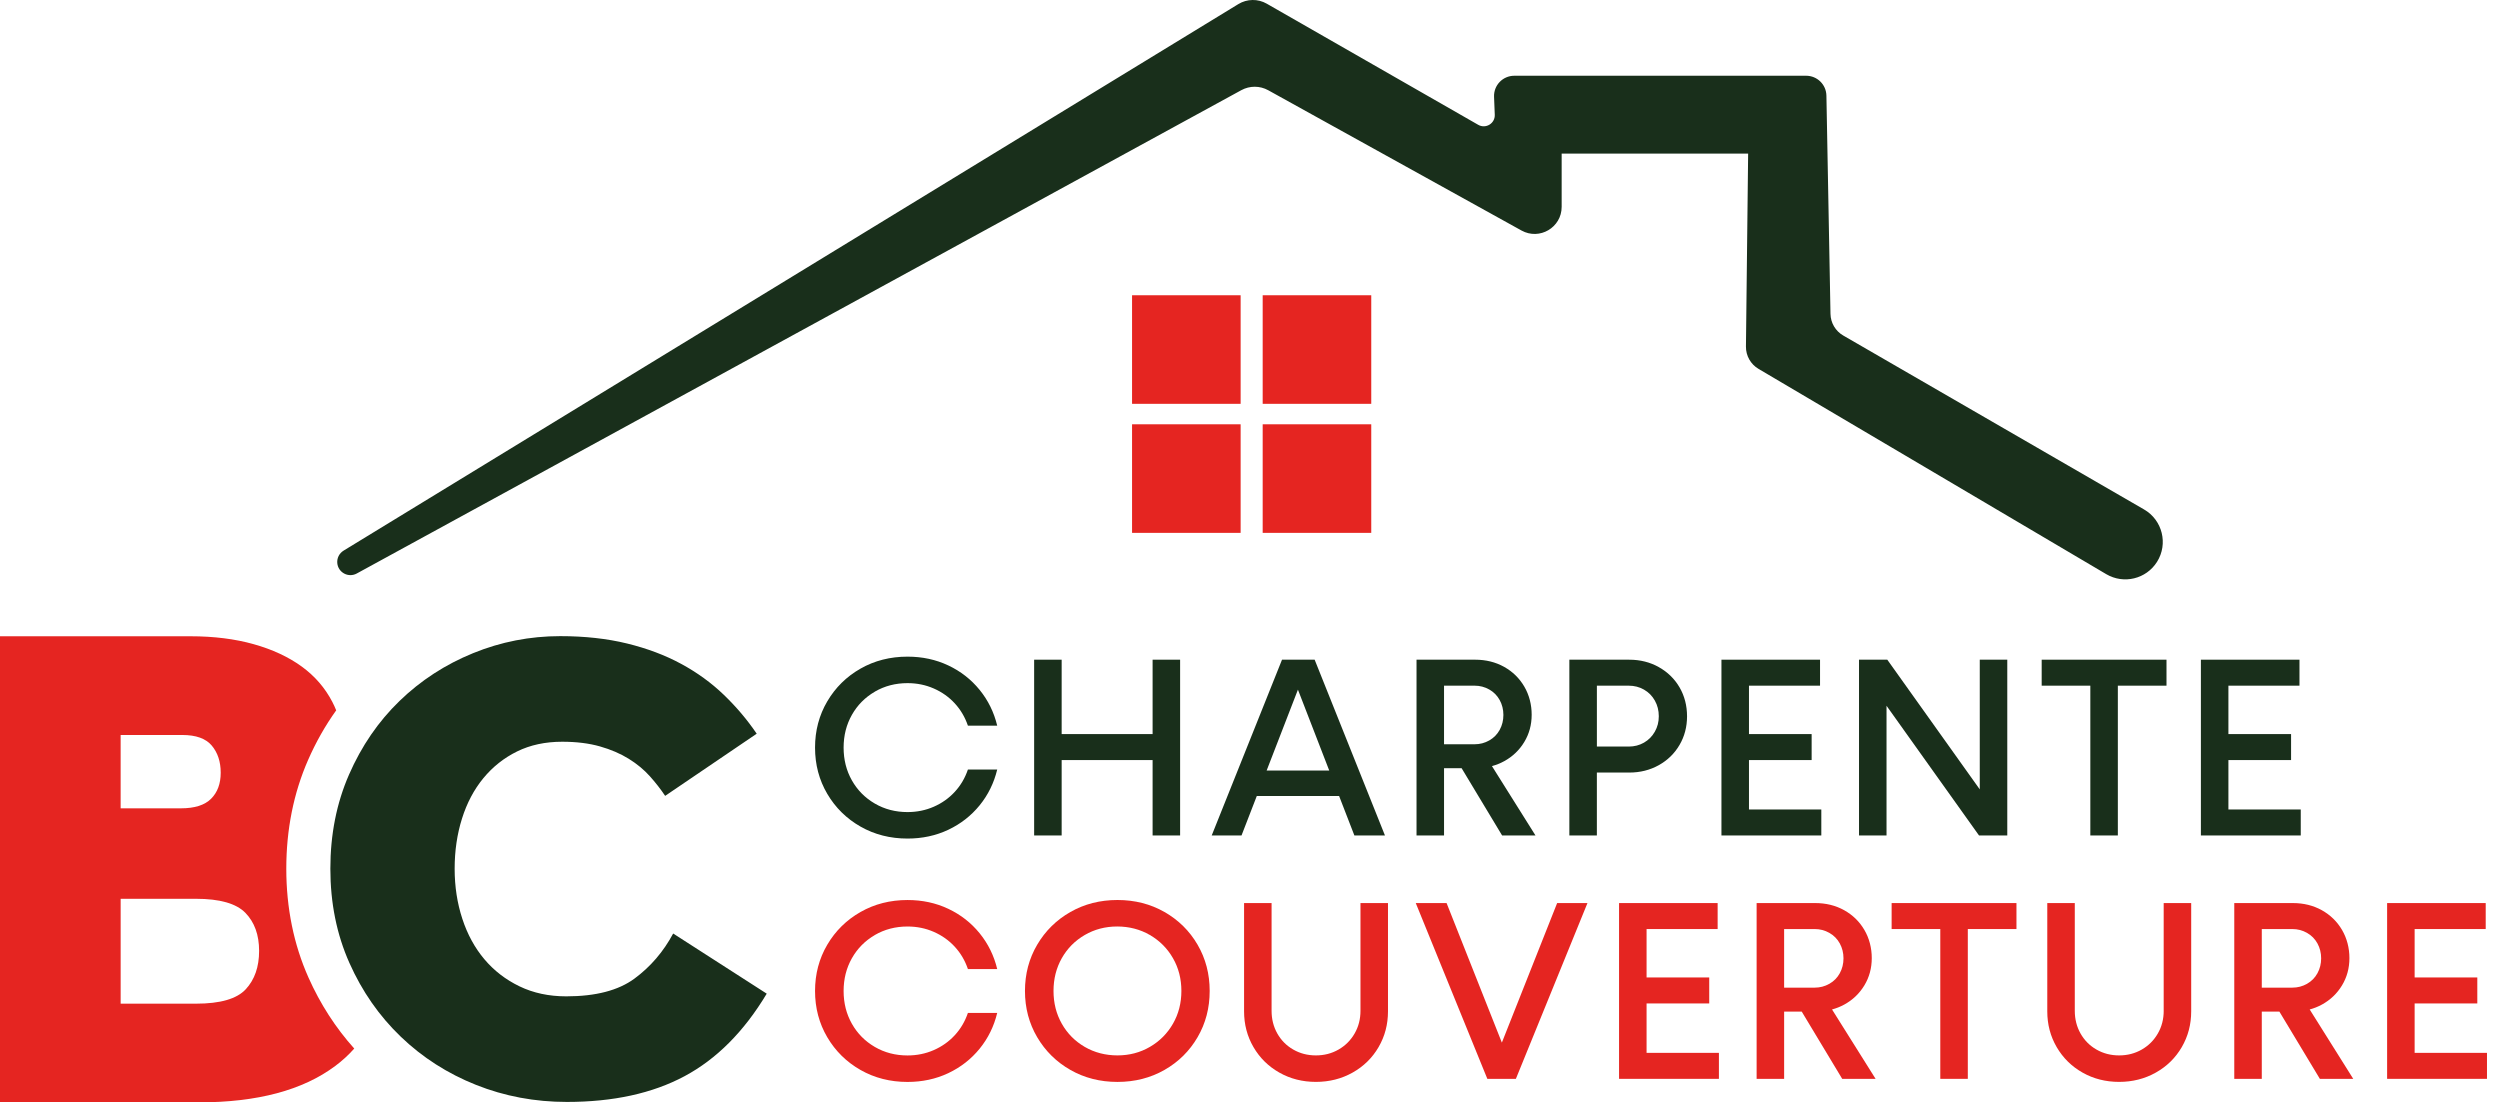 <?xml version="1.0" encoding="UTF-8"?>
<svg id="Calque_1" data-name="Calque 1" xmlns="http://www.w3.org/2000/svg" width="1960.85" height="864.64" viewBox="0 0 1960.85 864.64">
  <defs>
    <style>
      .cls-1 {
        fill: #e52521;
      }

      .cls-2 {
        fill: #192f1b;
      }
    </style>
  </defs>
  <g>
    <g>
      <path class="cls-1" d="M241.92,766.67c-11.52-25.85-17.37-54.56-17.37-85.3s5.73-59.32,17.03-85.14c6.13-14.02,13.52-27.08,22.11-39.07-.88-2.22-1.87-4.38-2.96-6.49-5.74-11.11-13.8-20.43-24.19-27.96-10.4-7.53-22.94-13.35-37.63-17.47-14.7-4.12-31.18-6.19-49.46-6.19H0v365.58h155.91c45.88,0,81.53-9.5,106.98-28.5,5.6-4.18,10.59-8.75,14.95-13.71-14.62-16.29-26.67-34.98-35.92-55.75ZM94.62,576.48h48.38c10.76,0,18.46,2.78,23.12,8.33,4.65,5.56,6.99,12.63,6.99,21.24s-2.51,15.41-7.53,20.43c-5.02,5.03-12.9,7.52-23.66,7.52h-47.3v-57.52ZM192.74,775.93c-6.99,7.53-19.99,11.29-38.98,11.29h-59.13v-82.26h59.13c18.63,0,31.54,3.68,38.71,11.02,7.16,7.35,10.76,17.3,10.76,29.84s-3.49,22.57-10.48,30.1Z"/>
      <path class="cls-2" d="M601.37,779.38c-17.82,29.7-39.31,51.28-64.47,64.73-25.16,13.46-55.91,20.18-92.25,20.18-25.16,0-48.92-4.46-71.28-13.37-22.36-8.91-42.02-21.49-58.96-37.74-16.95-16.25-30.4-35.55-40.36-57.92-9.96-22.36-14.94-46.99-14.94-73.9s4.89-51.54,14.68-73.9c9.78-22.36,22.97-41.58,39.57-57.66,16.59-16.07,35.81-28.57,57.66-37.48,21.83-8.91,44.63-13.37,68.4-13.37,19.21,0,36.69,1.93,52.41,5.77,15.72,3.85,29.88,9.17,42.45,15.99,12.58,6.81,23.76,14.94,33.55,24.37,9.78,9.43,18.35,19.57,25.68,30.4l-71.81,48.75c-3.5-5.24-7.52-10.39-12.06-15.46-4.55-5.06-10.05-9.61-16.51-13.63-6.47-4.01-13.98-7.25-22.54-9.69-8.57-2.44-18.43-3.67-29.61-3.67-13.28,0-25.08,2.54-35.38,7.6-10.31,5.07-19.13,12.06-26.47,20.97-7.34,8.91-12.93,19.48-16.77,31.71-3.85,12.23-5.76,25.34-5.76,39.31s2.01,27.08,6.03,39.31c4.01,12.24,9.78,22.8,17.3,31.71,7.51,8.91,16.68,15.99,27.52,21.23,10.83,5.24,23.06,7.86,36.69,7.86,23.06,0,40.88-4.63,53.46-13.89,12.58-9.26,22.71-21.05,30.4-35.38l73.38,47.17Z"/>
    </g>
    <g>
      <g>
        <path class="cls-2" d="M686.14,542.5c7.66-4.46,16.22-6.69,25.68-6.69,7.32,0,14.19,1.4,20.58,4.2,6.39,2.8,11.89,6.69,16.48,11.69,4.6,5,8.02,10.82,10.29,17.48h22.98c-2.53-10.52-7.13-19.88-13.79-28.07-6.66-8.19-14.85-14.59-24.58-19.18-9.73-4.6-20.38-6.89-31.97-6.89-13.59,0-25.88,3.13-36.87,9.39-10.99,6.26-19.68,14.82-26.08,25.68-6.39,10.86-9.59,22.95-9.59,36.27s3.2,25.41,9.59,36.27c6.39,10.86,15.09,19.42,26.08,25.68,10.99,6.26,23.28,9.39,36.87,9.39,11.59,0,22.24-2.3,31.97-6.89,9.72-4.6,17.91-10.99,24.58-19.18,6.66-8.19,11.25-17.55,13.79-28.07h-22.98c-2.27,6.66-5.69,12.49-10.29,17.48-4.6,5-10.09,8.89-16.48,11.69-6.39,2.8-13.26,4.2-20.58,4.2-9.46,0-18.02-2.23-25.68-6.69-7.66-4.46-13.66-10.52-17.98-18.18-4.33-7.66-6.49-16.22-6.49-25.68s2.16-18.01,6.49-25.68c4.33-7.66,10.32-13.72,17.98-18.18Z"/>
        <polygon class="cls-2" points="904.03 575.77 832.7 575.77 832.7 517.42 811.12 517.42 811.12 655.29 832.7 655.29 832.7 596.15 904.03 596.15 904.03 655.29 925.61 655.29 925.61 517.42 904.03 517.42 904.03 575.77"/>
        <path class="cls-2" d="M1005.54,517.42l-55.15,137.87h23.38l11.99-30.97h64.55l11.99,30.97h23.98l-55.15-137.87h-25.58ZM993.48,604.34l24.54-63.42,24.54,63.42h-49.08Z"/>
        <path class="cls-2" d="M1179.77,597.05c6.66-3.66,11.92-8.69,15.79-15.09,3.86-6.39,5.79-13.52,5.79-21.38s-1.93-15.49-5.79-22.08c-3.86-6.59-9.16-11.75-15.88-15.49-6.73-3.73-14.29-5.59-22.68-5.59h-45.96v137.87h21.58v-52.75h13.79l31.76,52.75h26.18l-34.16-54.41c3.36-.91,6.56-2.17,9.58-3.84ZM1132.61,537.8h23.98c4.13,0,7.96,1,11.49,3,3.53,2,6.26,4.76,8.19,8.29,1.93,3.53,2.9,7.43,2.9,11.69s-.97,8.16-2.9,11.69c-1.93,3.53-4.66,6.29-8.19,8.29-3.53,2-7.36,3-11.49,3h-23.98v-45.96Z"/>
        <path class="cls-2" d="M1301.05,523.22c-6.93-3.86-14.65-5.79-23.18-5.79h-46.96v137.87h21.58v-49.35h25.38c8.52,0,16.25-1.93,23.18-5.79,6.92-3.86,12.35-9.16,16.28-15.88,3.93-6.72,5.89-14.22,5.89-22.48s-1.97-15.95-5.89-22.68c-3.93-6.72-9.36-12.02-16.28-15.88ZM1297.96,573.87c-2.07,3.67-4.9,6.53-8.49,8.59-3.6,2.07-7.59,3.1-11.99,3.1h-24.98v-47.76h24.98c4.4,0,8.39,1.03,11.99,3.1,3.6,2.07,6.43,4.93,8.49,8.59,2.06,3.67,3.1,7.76,3.1,12.29s-1.03,8.43-3.1,12.09Z"/>
        <polygon class="cls-2" points="1371.79 596.15 1420.94 596.15 1420.94 575.77 1371.79 575.77 1371.79 537.8 1427.53 537.8 1427.53 517.42 1371.79 517.42 1364.79 517.42 1350.2 517.42 1350.2 655.29 1364.79 655.29 1371.79 655.29 1428.53 655.29 1428.53 634.91 1371.79 634.91 1371.79 596.15"/>
        <polygon class="cls-2" points="1552.81 619.15 1480.28 517.42 1458.1 517.42 1458.1 655.29 1479.68 655.29 1479.68 553.56 1552.22 655.29 1574.39 655.29 1574.39 517.42 1552.81 517.42 1552.81 619.15"/>
        <polygon class="cls-2" points="1601.37 537.8 1639.53 537.8 1639.53 655.29 1661.11 655.29 1661.11 537.8 1699.27 537.8 1699.27 517.42 1601.37 517.42 1601.37 537.8"/>
        <polygon class="cls-2" points="1747.83 634.91 1747.83 596.15 1796.98 596.15 1796.98 575.77 1747.83 575.77 1747.83 537.8 1803.57 537.8 1803.57 517.42 1747.83 517.42 1740.83 517.42 1726.25 517.42 1726.25 655.29 1740.83 655.29 1747.83 655.29 1804.57 655.29 1804.57 634.91 1747.83 634.91"/>
      </g>
      <g>
        <path class="cls-1" d="M686.14,733.39c7.66-4.46,16.22-6.69,25.68-6.69,7.32,0,14.19,1.4,20.58,4.2,6.39,2.8,11.89,6.69,16.48,11.69,4.6,5,8.02,10.82,10.29,17.48h22.98c-2.53-10.52-7.13-19.88-13.79-28.07-6.66-8.19-14.85-14.59-24.58-19.18-9.73-4.6-20.38-6.89-31.97-6.89-13.59,0-25.88,3.13-36.87,9.39-10.99,6.26-19.68,14.82-26.08,25.68-6.39,10.86-9.59,22.95-9.59,36.27s3.2,25.41,9.59,36.27c6.39,10.86,15.09,19.42,26.08,25.68,10.99,6.26,23.28,9.39,36.87,9.39,11.59,0,22.24-2.3,31.97-6.89,9.72-4.6,17.91-10.99,24.58-19.18,6.66-8.19,11.25-17.55,13.79-28.07h-22.98c-2.27,6.66-5.69,12.49-10.29,17.48-4.6,5-10.09,8.89-16.48,11.69-6.39,2.8-13.26,4.2-20.58,4.2-9.46,0-18.02-2.23-25.68-6.69-7.66-4.46-13.66-10.52-17.98-18.18-4.33-7.66-6.49-16.22-6.49-25.68s2.16-18.01,6.49-25.68c4.33-7.66,10.32-13.72,17.98-18.18Z"/>
        <path class="cls-1" d="M913.33,715.3c-10.99-6.26-23.28-9.39-36.87-9.39s-25.88,3.13-36.87,9.39c-10.99,6.26-19.68,14.82-26.08,25.68-6.39,10.86-9.59,22.95-9.59,36.27s3.2,25.41,9.59,36.27c6.39,10.86,15.09,19.42,26.08,25.68,10.99,6.26,23.28,9.39,36.87,9.39s25.88-3.13,36.87-9.39c10.99-6.26,19.65-14.82,25.98-25.68,6.33-10.86,9.49-22.94,9.49-36.27s-3.17-25.41-9.49-36.27c-6.33-10.86-14.99-19.41-25.98-25.68ZM920.02,802.92c-4.4,7.66-10.42,13.72-18.08,18.18-7.66,4.46-16.15,6.69-25.48,6.69s-18.02-2.23-25.68-6.69c-7.66-4.46-13.66-10.52-17.98-18.18-4.33-7.66-6.49-16.22-6.49-25.68s2.16-18.01,6.49-25.68c4.33-7.66,10.32-13.72,17.98-18.18,7.66-4.46,16.15-6.69,25.48-6.69s18.01,2.23,25.68,6.69c7.66,4.46,13.69,10.52,18.08,18.18,4.4,7.66,6.59,16.22,6.59,25.68s-2.2,18.02-6.59,25.68Z"/>
        <path class="cls-1" d="M1067.08,792.83c0,6.53-1.53,12.46-4.6,17.78-3.07,5.33-7.26,9.53-12.59,12.59-5.33,3.07-11.26,4.6-17.78,4.6s-12.46-1.53-17.78-4.6c-5.33-3.06-9.49-7.26-12.49-12.59-3-5.33-4.49-11.26-4.49-17.78v-84.52h-21.58v84.92c0,10.26,2.46,19.62,7.39,28.07,4.93,8.46,11.69,15.12,20.28,19.98,8.59,4.86,18.15,7.29,28.67,7.29s20.11-2.43,28.77-7.29c8.66-4.86,15.45-11.52,20.38-19.98,4.93-8.46,7.39-17.81,7.39-28.07v-84.92h-21.58v84.52Z"/>
        <polygon class="cls-1" points="1177.97 817.76 1134.61 708.31 1110.44 708.31 1166.58 846.18 1188.96 846.18 1245.11 708.31 1221.33 708.31 1177.97 817.76"/>
        <polygon class="cls-1" points="1291.47 787.04 1340.62 787.04 1340.62 766.66 1291.47 766.66 1291.47 728.69 1347.21 728.69 1347.21 708.31 1291.47 708.31 1284.47 708.31 1269.89 708.31 1269.89 846.18 1284.47 846.18 1291.47 846.18 1348.21 846.18 1348.21 825.8 1291.47 825.8 1291.47 787.04"/>
        <path class="cls-1" d="M1446.52,787.94c6.66-3.66,11.92-8.69,15.79-15.09,3.86-6.39,5.79-13.52,5.79-21.38s-1.93-15.49-5.79-22.08c-3.86-6.59-9.16-11.75-15.88-15.49-6.73-3.73-14.29-5.59-22.68-5.59h-45.96v137.87h21.58v-52.75h13.79l31.76,52.75h26.18l-34.16-54.41c3.36-.91,6.56-2.17,9.58-3.84ZM1399.36,728.69h23.98c4.13,0,7.96,1,11.49,3,3.53,2,6.26,4.76,8.19,8.29,1.93,3.53,2.9,7.43,2.9,11.69s-.97,8.16-2.9,11.69c-1.93,3.53-4.66,6.29-8.19,8.29-3.53,2-7.36,3-11.49,3h-23.98v-45.96Z"/>
        <polygon class="cls-1" points="1483.68 728.69 1521.85 728.69 1521.85 846.18 1543.43 846.18 1543.43 728.69 1581.59 728.69 1581.59 708.31 1483.68 708.31 1483.68 728.69"/>
        <path class="cls-1" d="M1697.08,792.83c0,6.53-1.53,12.46-4.6,17.78-3.07,5.33-7.26,9.53-12.59,12.59-5.33,3.07-11.26,4.6-17.78,4.6s-12.46-1.53-17.78-4.6c-5.33-3.06-9.49-7.26-12.49-12.59-3-5.33-4.5-11.26-4.5-17.78v-84.52h-21.58v84.92c0,10.26,2.46,19.62,7.39,28.07,4.93,8.46,11.69,15.12,20.28,19.98,8.59,4.86,18.15,7.29,28.67,7.29s20.11-2.43,28.77-7.29c8.66-4.86,15.45-11.52,20.38-19.98,4.93-8.46,7.39-17.81,7.39-28.07v-84.92h-21.58v84.52Z"/>
        <path class="cls-1" d="M1821.16,787.94c6.66-3.66,11.92-8.69,15.79-15.09,3.86-6.39,5.79-13.52,5.79-21.38s-1.93-15.49-5.79-22.08c-3.86-6.59-9.16-11.75-15.88-15.49-6.73-3.73-14.29-5.59-22.68-5.59h-45.96v137.87h21.58v-52.75h13.79l31.76,52.75h26.18l-34.16-54.41c3.36-.91,6.56-2.17,9.58-3.84ZM1774.01,728.69h23.98c4.13,0,7.96,1,11.49,3,3.53,2,6.26,4.76,8.19,8.29,1.93,3.53,2.9,7.43,2.9,11.69s-.97,8.16-2.9,11.69c-1.93,3.53-4.66,6.29-8.19,8.29-3.53,2-7.36,3-11.49,3h-23.98v-45.96Z"/>
        <polygon class="cls-1" points="1893.89 825.8 1893.89 787.04 1943.05 787.04 1943.05 766.66 1893.89 766.66 1893.89 728.69 1949.64 728.69 1949.64 708.31 1893.89 708.31 1886.9 708.31 1872.31 708.31 1872.31 846.18 1886.9 846.18 1893.89 846.18 1950.64 846.18 1950.64 825.8 1893.89 825.8"/>
      </g>
    </g>
  </g>
  <g>
    <path class="cls-2" d="M269.46,431.9L971.29,3.21c6.82-4.17,15.37-4.29,22.3-.31l165.84,95c5.92,3.39,13.25-1.06,12.98-7.87l-.56-14.11c-.36-9.01,6.85-16.51,15.87-16.51h228.92c8.66,0,15.73,6.93,15.89,15.59l3.2,171.2c.13,7.02,3.92,13.45,10,16.96l235.95,136.43c14.43,8.34,19.04,27,10.16,41.1h0c-8.47,13.46-26.11,17.73-39.81,9.65l-272.76-161.03c-6.17-3.64-9.93-10.31-9.85-17.48l1.72-151.34h-146.26v41.77c0,16.16-17.35,26.38-31.48,18.55l-198.66-110.03c-6.56-3.63-14.53-3.66-21.11-.06L279.82,449.82c-6.57,3.59-14.66-.77-15.28-8.22h0c-.33-3.9,1.58-7.65,4.92-9.69Z"/>
    <rect class="cls-1" x="887.92" y="231.58" width="85.16" height="85.16"/>
    <rect class="cls-1" x="990.37" y="231.58" width="85.16" height="85.16"/>
    <rect class="cls-1" x="887.92" y="332.79" width="85.16" height="85.16"/>
    <rect class="cls-1" x="990.37" y="332.79" width="85.16" height="85.16"/>
  </g>
</svg>